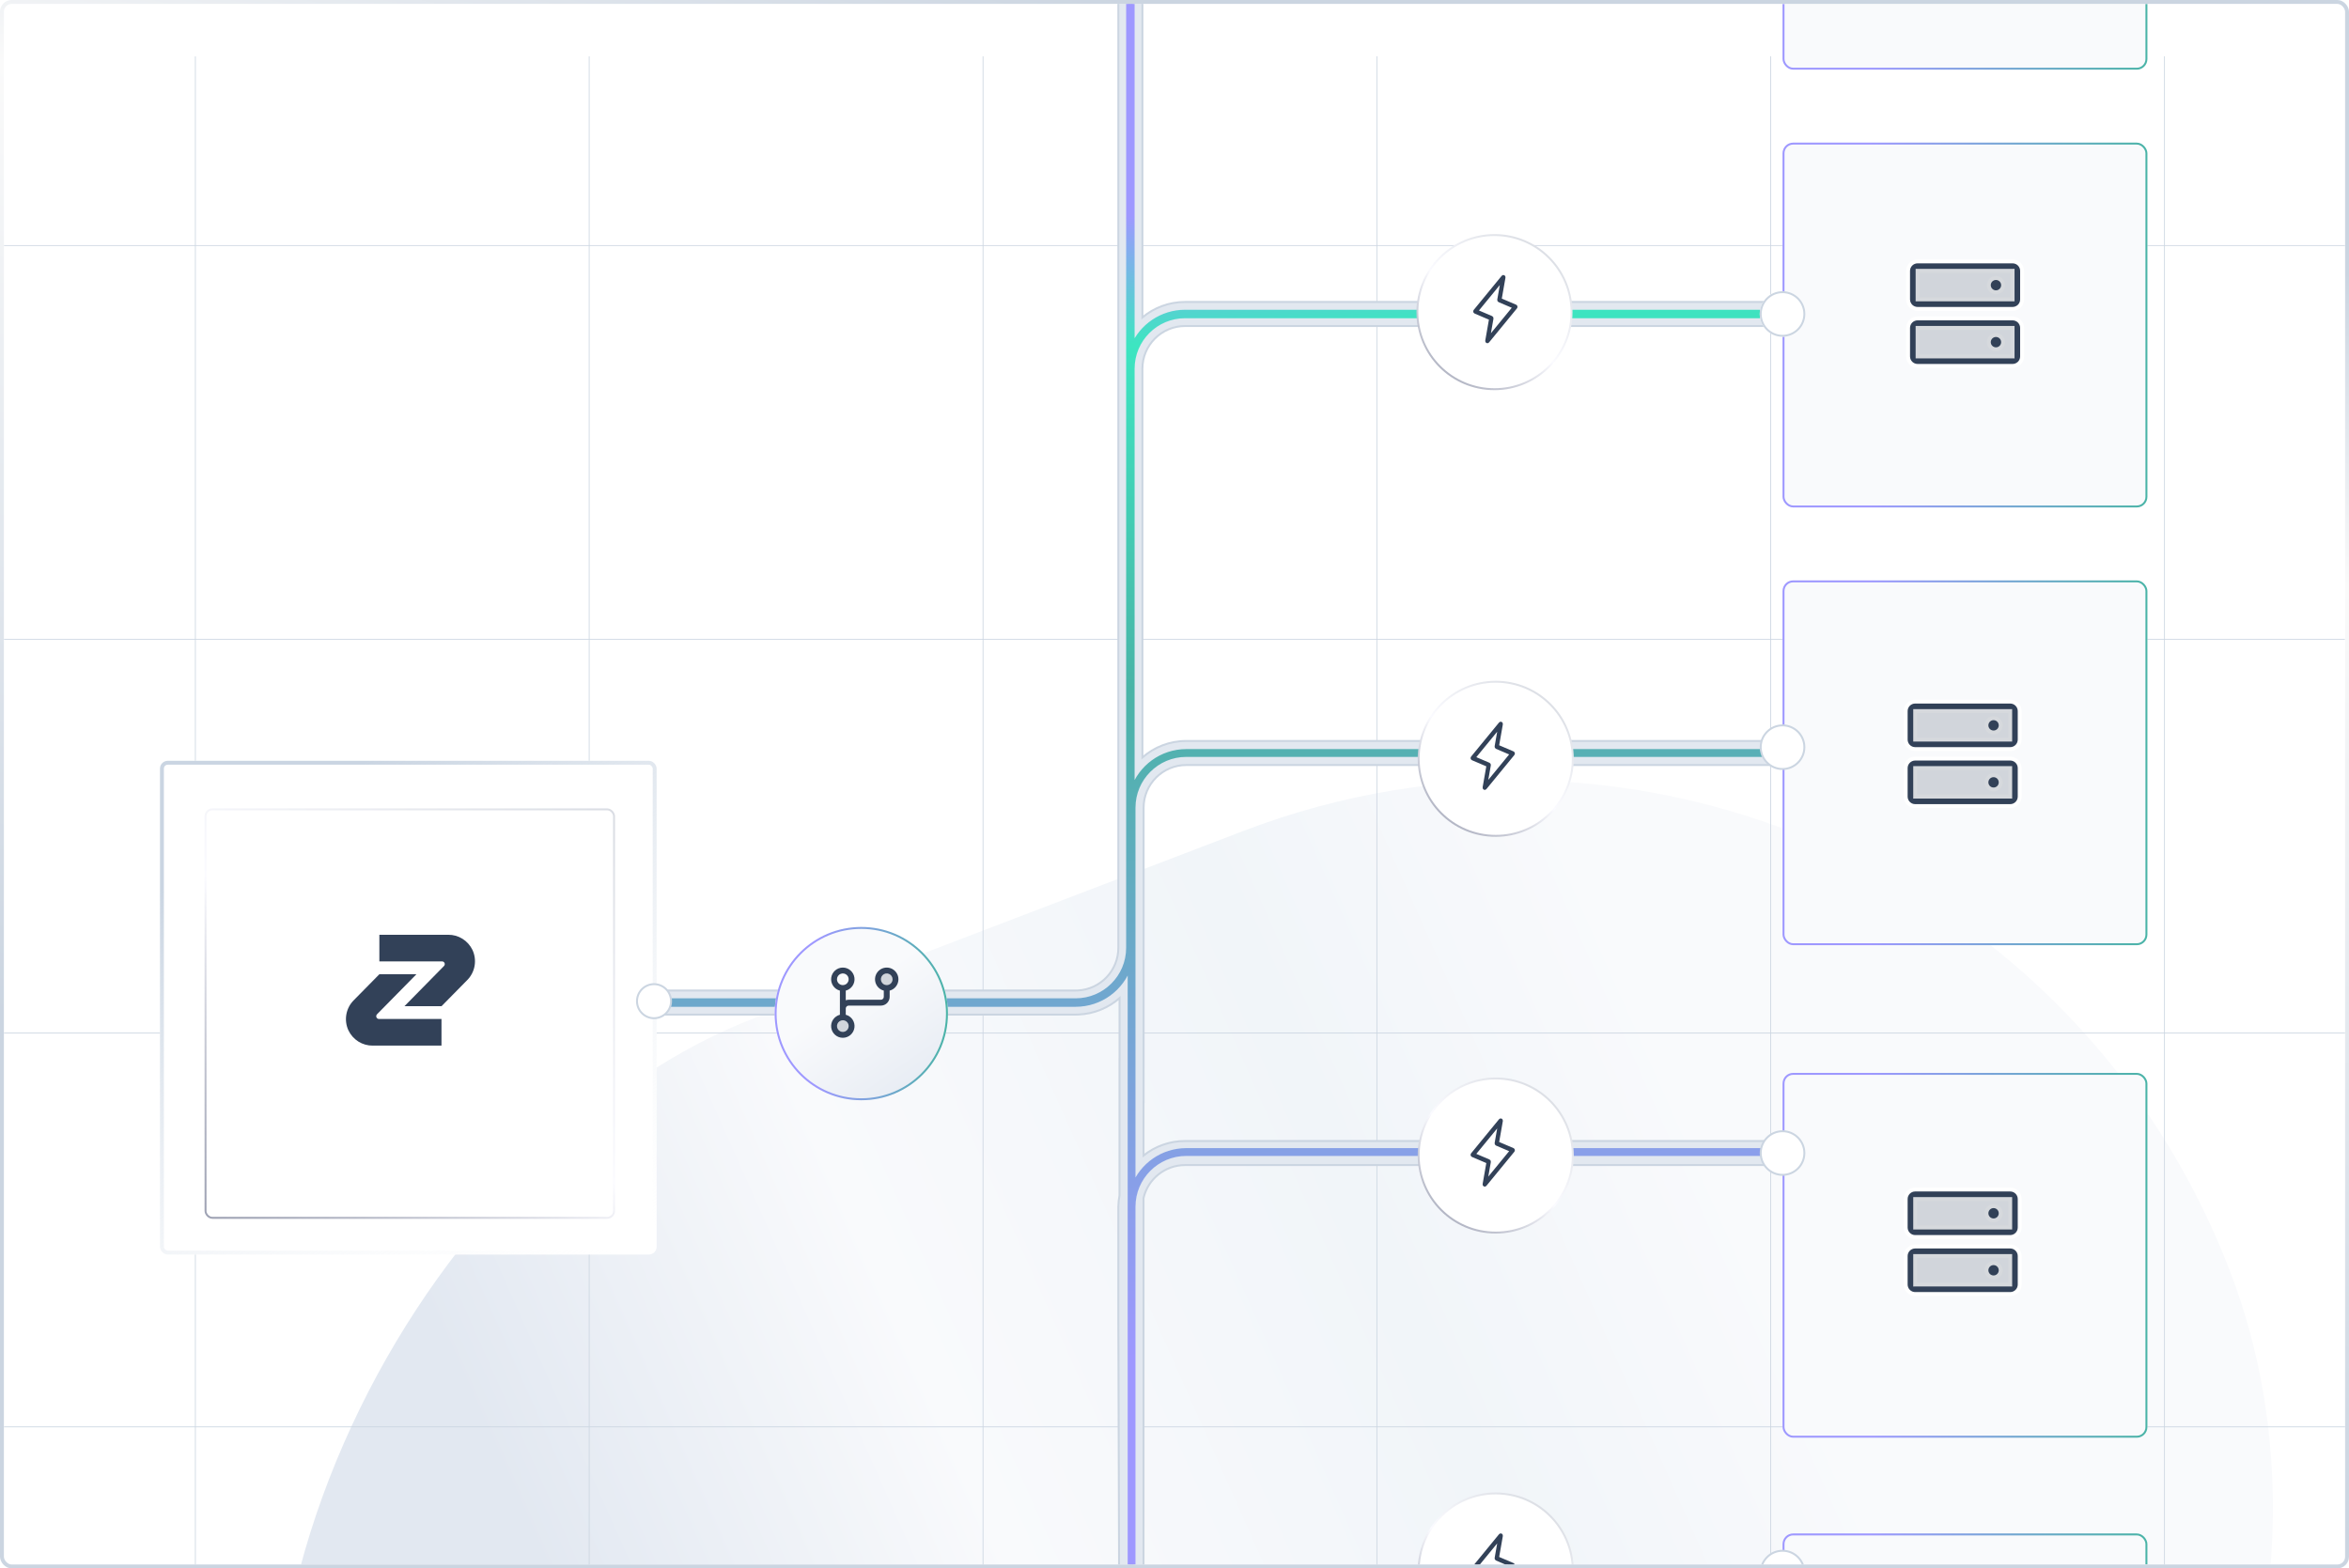 <svg width="602" height="402" viewBox="0 0 602 402" fill="none" xmlns="http://www.w3.org/2000/svg">
<g clip-path="url(#clip0_3001_6339)">
<rect x="1" y="1" width="600" height="400" rx="2" fill="white"/>
<g filter="url(#filter0_f_3001_6339)">
<rect x="501.545" y="143" width="391.656" height="525.231" rx="195.828" transform="rotate(69.061 501.545 143)" fill="url(#paint0_linear_3001_6339)"/>
</g>
<path d="M600.989 365.718H1.042" stroke="#CBD5E1" stroke-width="0.2"/>
<path d="M600.979 264.789H1.031" stroke="#CBD5E1" stroke-width="0.2"/>
<path d="M600.969 163.858H1.021" stroke="#CBD5E1" stroke-width="0.2"/>
<path d="M600.958 62.929H1.01" stroke="#CBD5E1" stroke-width="0.2"/>
<path d="M554.718 14.409V414.238" stroke="#CBD5E1" stroke-width="0.2"/>
<path d="M453.788 14.416V414.245" stroke="#CBD5E1" stroke-width="0.2"/>
<path d="M352.857 14.424V414.252" stroke="#CBD5E1" stroke-width="0.2"/>
<path d="M251.928 14.431V414.259" stroke="#CBD5E1" stroke-width="0.2"/>
<path d="M150.999 14.438V414.266" stroke="#CBD5E1" stroke-width="0.2"/>
<path d="M50.069 14.445V414.274" stroke="#CBD5E1" stroke-width="0.2"/>
<g filter="url(#filter1_d_3001_6339)">
<rect x="456.829" y="144.762" width="93.504" height="93.504" rx="2.719" fill="url(#paint1_linear_3001_6339)"/>
<rect x="457.079" y="145.012" width="93.004" height="93.004" rx="2.469" stroke="url(#paint2_linear_3001_6339)" stroke-width="0.5"/>
</g>
<path d="M286.607 -7.182C286.608 -16.631 294.267 -24.291 303.717 -24.291H459.329V-18.123H303.717C297.674 -18.123 292.775 -13.224 292.775 -7.182V81.351C295.74 78.881 299.553 77.394 303.717 77.394H459.329V83.561H303.717C297.674 83.562 292.775 88.46 292.775 94.503V194.139C295.782 191.511 299.716 189.916 304.025 189.916H459.5V196.084H304.025C297.983 196.084 293.084 200.983 293.084 207.025V282.5H293.065V296.171C295.987 293.844 299.689 292.452 303.717 292.452H459.329V298.621H303.717C298.537 298.621 294.196 302.224 293.065 307.062V434.786H286.897L286.607 338.157V337.775V309.562L286.613 309.126C286.636 308.204 286.733 307.3 286.897 306.418V271.413H286.916V255.826C284.071 258.313 280.397 259.876 276.358 260.037L275.666 260.051H155.117V253.882H275.666L276.229 253.867C282.01 253.574 286.607 248.794 286.607 242.94V-7.182Z" fill="#E2E8F0" stroke="#CBD5E1" stroke-width="0.5"/>
<path d="M290.5 303.995C292.619 298.597 297.876 294.775 304.025 294.775H457V295.775H304.025C296.556 295.775 290.5 301.831 290.5 309.301V432H289.5V247.647C287.541 253.407 282.088 257.551 275.666 257.551H157.617V256.382H275.666C283.089 256.382 289.107 250.364 289.107 242.94V-7.182C289.107 -15.25 295.648 -21.791 303.717 -21.791H456.829V-20.623H303.717C296.294 -20.623 290.275 -14.605 290.275 -7.182V88.772C292.504 83.552 297.683 79.894 303.717 79.894H456.829V81.061H303.717C296.294 81.062 290.275 87.08 290.275 94.503V202.332C292.227 196.613 297.646 192.5 304.025 192.5H457V193.5H304.025C296.556 193.5 290.5 199.556 290.5 207.025V303.995Z" fill="url(#paint3_linear_3001_6339)"/>
<path d="M290.5 303.995H290L290.965 304.178L290.5 303.995ZM304.025 294.775V294.275V294.775ZM457 294.775H457.5V294.275H457V294.775ZM457 295.775V296.275H457.5V295.775H457ZM304.025 295.775V295.275V295.775ZM290.5 309.301H290H290.5ZM290.5 432V432.5H291V432H290.5ZM289.5 432H289V432.5H289.5V432ZM289.5 247.647H290L289.027 247.486L289.5 247.647ZM275.666 257.551V258.051H275.666L275.666 257.551ZM157.617 257.551H157.117V258.051H157.617V257.551ZM157.617 256.382V255.882H157.117V256.382H157.617ZM275.666 256.382V256.882H275.666L275.666 256.382ZM289.107 -7.182L288.607 -7.182V-7.182H289.107ZM303.717 -21.791V-22.291V-21.791ZM456.829 -21.791H457.329V-22.291H456.829V-21.791ZM456.829 -20.623V-20.123H457.329V-20.623H456.829ZM303.717 -20.623V-21.123V-20.623ZM290.275 -7.182L289.775 -7.182V-7.182H290.275ZM290.275 88.772H289.775L290.735 88.968L290.275 88.772ZM303.717 79.894V79.394V79.894ZM456.829 79.894H457.329V79.394H456.829V79.894ZM456.829 81.061V81.561H457.329V81.061H456.829ZM303.717 81.061V80.561V81.061ZM290.275 94.503L289.775 94.503V94.503H290.275ZM290.275 202.332H289.775L290.749 202.494L290.275 202.332ZM304.025 192.5V192V192.5ZM457 192.5H457.5V192H457V192.5ZM457 193.5V194H457.5V193.5H457ZM304.025 193.5V193V193.5ZM290.5 207.025H290H290.5ZM290.5 303.995L290.965 304.178C293.012 298.965 298.088 295.275 304.025 295.275V294.775V294.275C297.663 294.275 292.226 298.23 290.035 303.812L290.5 303.995ZM304.025 294.775V295.275H457V294.775V294.275H304.025V294.775ZM457 294.775H456.5V295.775H457H457.5V294.775H457ZM457 295.775V295.275H304.025V295.775V296.275H457V295.775ZM304.025 295.775V295.275C296.279 295.275 290 301.555 290 309.301H290.5H291C291 302.107 296.832 296.275 304.025 296.275V295.775ZM290.5 309.301H290V432H290.5H291V309.301H290.5ZM290.5 432V431.5H289.5V432V432.5H290.5V432ZM289.5 432H290V247.647H289.5H289V432H289.5ZM289.5 247.647L289.027 247.486C287.135 253.049 281.867 257.051 275.666 257.051L275.666 257.551L275.666 258.051C282.308 258.051 287.948 253.764 289.973 247.808L289.5 247.647ZM275.666 257.551V257.051H157.617V257.551V258.051H275.666V257.551ZM157.617 257.551H158.117V256.382H157.617H157.117V257.551H157.617ZM157.617 256.382V256.882H275.666V256.382V255.882H157.617V256.382ZM275.666 256.382L275.666 256.882C283.365 256.882 289.607 250.64 289.607 242.94H289.107H288.607C288.607 250.088 282.813 255.882 275.666 255.882L275.666 256.382ZM289.107 242.94H289.607V-7.182H289.107H288.607V242.94H289.107ZM289.107 -7.182L289.607 -7.182C289.607 -14.974 295.924 -21.291 303.717 -21.291V-21.791V-22.291C295.372 -22.291 288.607 -15.527 288.607 -7.182L289.107 -7.182ZM303.717 -21.791V-21.291H456.829V-21.791V-22.291H303.717V-21.791ZM456.829 -21.791H456.329V-20.623H456.829H457.329V-21.791H456.829ZM456.829 -20.623V-21.123H303.717V-20.623V-20.123H456.829V-20.623ZM303.717 -20.623V-21.123C296.017 -21.123 289.775 -14.881 289.775 -7.182L290.275 -7.182L290.775 -7.182C290.775 -14.329 296.57 -20.123 303.717 -20.123V-20.623ZM290.275 -7.182H289.775V88.772H290.275H290.775V-7.182H290.275ZM290.275 88.772L290.735 88.968C292.888 83.926 297.89 80.394 303.717 80.394V79.894V79.394C297.475 79.394 292.12 83.178 289.816 88.575L290.275 88.772ZM303.717 79.894V80.394H456.829V79.894V79.394H303.717V79.894ZM456.829 79.894H456.329V81.061H456.829H457.329V79.894H456.829ZM456.829 81.061V80.561H303.717V81.061V81.561H456.829V81.061ZM303.717 81.061V80.561C296.017 80.562 289.775 86.804 289.775 94.503L290.275 94.503L290.775 94.503C290.775 87.356 296.57 81.562 303.717 81.561V81.061ZM290.275 94.503H289.775V202.332H290.275H290.775V94.503H290.275ZM290.275 202.332L290.749 202.494C292.633 196.971 297.866 193 304.025 193V192.5V192C297.425 192 291.821 196.255 289.802 202.171L290.275 202.332ZM304.025 192.5V193H457V192.5V192H304.025V192.5ZM457 192.5H456.5V193.5H457H457.5V192.5H457ZM457 193.5V193H304.025V193.5V194H457V193.5ZM304.025 193.5V193C296.279 193 290 199.279 290 207.025H290.5H291C291 199.832 296.832 194 304.025 194V193.5ZM290.5 207.025H290V303.995H290.5H291V207.025H290.5Z" fill="url(#paint4_linear_3001_6339)"/>
<g filter="url(#filter2_d_3001_6339)">
<rect x="456.829" y="270.991" width="93.504" height="93.504" rx="2.719" fill="url(#paint5_linear_3001_6339)"/>
<rect x="457.079" y="271.241" width="93.004" height="93.004" rx="2.469" stroke="url(#paint6_linear_3001_6339)" stroke-width="0.5"/>
</g>
<g filter="url(#filter3_d_3001_6339)">
<rect x="456.829" y="389.04" width="93.504" height="93.504" rx="2.719" fill="url(#paint7_linear_3001_6339)"/>
<rect x="457.079" y="389.29" width="93.004" height="93.004" rx="2.469" stroke="url(#paint8_linear_3001_6339)" stroke-width="0.5"/>
</g>
<g filter="url(#filter4_d_3001_6339)">
<rect x="456.829" y="32.558" width="93.504" height="93.504" rx="2.719" fill="url(#paint9_linear_3001_6339)"/>
<rect x="457.079" y="32.808" width="93.004" height="93.004" rx="2.469" stroke="url(#paint10_linear_3001_6339)" stroke-width="0.5"/>
</g>
<g filter="url(#filter5_d_3001_6339)">
<rect x="41" y="191" width="127.279" height="126.548" rx="2" fill="white"/>
<rect x="41.5" y="191.5" width="126.279" height="125.548" rx="1.5" stroke="url(#paint11_linear_3001_6339)"/>
</g>
<path d="M515.172 194.435H490.822C490.176 194.435 489.557 194.692 489.1 195.148C488.643 195.605 488.387 196.224 488.387 196.87V204.175C488.387 204.821 488.643 205.44 489.1 205.897C489.557 206.354 490.176 206.61 490.822 206.61H515.172C515.817 206.61 516.437 206.354 516.893 205.897C517.35 205.44 517.607 204.821 517.607 204.175V196.87C517.607 196.224 517.35 195.605 516.893 195.148C516.437 194.692 515.817 194.435 515.172 194.435ZM515.172 204.175H490.822V196.87H515.172V204.175ZM515.172 179.825H490.822C490.176 179.825 489.557 180.082 489.1 180.538C488.643 180.995 488.387 181.614 488.387 182.26V189.565C488.387 190.211 488.643 190.83 489.1 191.287C489.557 191.744 490.176 192 490.822 192H515.172C515.817 192 516.437 191.744 516.893 191.287C517.35 190.83 517.607 190.211 517.607 189.565V182.26C517.607 181.614 517.35 180.995 516.893 180.538C516.437 180.082 515.817 179.825 515.172 179.825ZM515.172 189.565H490.822V182.26H515.172V189.565ZM512.737 185.913C512.737 186.274 512.629 186.627 512.429 186.927C512.228 187.228 511.943 187.462 511.609 187.6C511.276 187.738 510.908 187.774 510.554 187.704C510.2 187.633 509.874 187.459 509.619 187.204C509.364 186.949 509.19 186.623 509.119 186.269C509.049 185.915 509.085 185.547 509.223 185.214C509.361 184.88 509.595 184.595 509.896 184.394C510.196 184.194 510.549 184.086 510.91 184.086C511.395 184.086 511.859 184.279 512.202 184.621C512.544 184.964 512.737 185.428 512.737 185.913ZM512.737 200.523C512.737 200.884 512.629 201.237 512.429 201.537C512.228 201.838 511.943 202.072 511.609 202.21C511.276 202.348 510.908 202.384 510.554 202.314C510.2 202.243 509.874 202.069 509.619 201.814C509.364 201.559 509.19 201.233 509.119 200.879C509.049 200.525 509.085 200.157 509.223 199.824C509.361 199.49 509.595 199.205 509.896 199.004C510.196 198.803 510.549 198.696 510.91 198.696C511.395 198.696 511.859 198.889 512.202 199.231C512.544 199.574 512.737 200.038 512.737 200.523Z" fill="#324158" stroke="white"/>
<path opacity="0.2" d="M516 196.6V203.8C516 204.118 515.875 204.423 515.654 204.649C515.432 204.874 515.132 205 514.818 205H491.182C490.868 205 490.568 204.874 490.346 204.649C490.125 204.423 490 204.118 490 203.8V196.6C490 196.282 490.125 195.977 490.346 195.751C490.568 195.526 490.868 195.4 491.182 195.4H514.818C515.132 195.4 515.432 195.526 515.654 195.751C515.875 195.977 516 196.282 516 196.6ZM514.818 181H491.182C490.868 181 490.568 181.126 490.346 181.351C490.125 181.577 490 181.882 490 182.2V189.4C490 189.718 490.125 190.023 490.346 190.249C490.568 190.474 490.868 190.6 491.182 190.6H514.818C515.132 190.6 515.432 190.474 515.654 190.249C515.875 190.023 516 189.718 516 189.4V182.2C516 181.882 515.875 181.577 515.654 181.351C515.432 181.126 515.132 181 514.818 181Z" fill="#324158"/>
<path d="M515.785 81.61H491.435C490.789 81.61 490.17 81.867 489.713 82.323C489.257 82.78 489 83.399 489 84.045V91.35C489 91.996 489.257 92.615 489.713 93.072C490.17 93.528 490.789 93.785 491.435 93.785H515.785C516.431 93.785 517.05 93.528 517.507 93.072C517.963 92.615 518.22 91.996 518.22 91.35V84.045C518.22 83.399 517.963 82.78 517.507 82.323C517.05 81.867 516.431 81.61 515.785 81.61ZM515.785 91.35H491.435V84.045H515.785V91.35ZM515.785 67H491.435C490.789 67 490.17 67.257 489.713 67.713C489.257 68.17 489 68.789 489 69.435V76.74C489 77.386 489.257 78.005 489.713 78.462C490.17 78.918 490.789 79.175 491.435 79.175H515.785C516.431 79.175 517.05 78.918 517.507 78.462C517.963 78.005 518.22 77.386 518.22 76.74V69.435C518.22 68.789 517.963 68.17 517.507 67.713C517.05 67.257 516.431 67 515.785 67ZM515.785 76.74H491.435V69.435H515.785V76.74ZM513.35 73.088C513.35 73.449 513.243 73.802 513.042 74.102C512.841 74.402 512.556 74.636 512.223 74.775C511.889 74.913 511.522 74.949 511.167 74.879C510.813 74.808 510.488 74.634 510.232 74.379C509.977 74.123 509.803 73.798 509.732 73.444C509.662 73.09 509.698 72.722 509.836 72.389C509.975 72.055 510.209 71.77 510.509 71.569C510.809 71.368 511.162 71.261 511.524 71.261C512.008 71.261 512.472 71.454 512.815 71.796C513.157 72.139 513.35 72.603 513.35 73.088ZM513.35 87.697C513.35 88.059 513.243 88.412 513.042 88.712C512.841 89.012 512.556 89.246 512.223 89.385C511.889 89.523 511.522 89.559 511.167 89.489C510.813 89.418 510.488 89.244 510.232 88.989C509.977 88.733 509.803 88.408 509.732 88.054C509.662 87.699 509.698 87.332 509.836 86.999C509.975 86.665 510.209 86.38 510.509 86.179C510.809 85.978 511.162 85.871 511.524 85.871C512.008 85.871 512.472 86.064 512.815 86.406C513.157 86.749 513.35 87.213 513.35 87.697Z" fill="#324158" stroke="white"/>
<path opacity="0.2" d="M517 83.95V90.85C517 91.155 516.871 91.448 516.641 91.663C516.41 91.879 516.098 92 515.773 92H491.227C490.902 92 490.59 91.879 490.359 91.663C490.129 91.448 490 91.155 490 90.85V83.95C490 83.645 490.129 83.353 490.359 83.137C490.59 82.921 490.902 82.8 491.227 82.8H515.773C516.098 82.8 516.41 82.921 516.641 83.137C516.871 83.353 517 83.645 517 83.95ZM515.773 69H491.227C490.902 69 490.59 69.121 490.359 69.337C490.129 69.552 490 69.845 490 70.15V77.05C490 77.355 490.129 77.647 490.359 77.863C490.59 78.079 490.902 78.2 491.227 78.2H515.773C516.098 78.2 516.41 78.079 516.641 77.863C516.871 77.647 517 77.355 517 77.05V70.15C517 69.845 516.871 69.552 516.641 69.337C516.41 69.121 516.098 69 515.773 69Z" fill="#324158"/>
<path d="M515.172 319.497H490.822C490.176 319.497 489.557 319.753 489.1 320.21C488.643 320.666 488.387 321.286 488.387 321.932V329.237C488.387 329.882 488.643 330.502 489.1 330.958C489.557 331.415 490.176 331.672 490.822 331.672H515.172C515.817 331.672 516.437 331.415 516.893 330.958C517.35 330.502 517.607 329.882 517.607 329.237V321.932C517.607 321.286 517.35 320.666 516.893 320.21C516.437 319.753 515.817 319.497 515.172 319.497ZM515.172 329.237H490.822V321.932H515.172V329.237ZM515.172 304.887H490.822C490.176 304.887 489.557 305.143 489.1 305.6C488.643 306.057 488.387 306.676 488.387 307.322V314.627C488.387 315.272 488.643 315.892 489.1 316.348C489.557 316.805 490.176 317.062 490.822 317.062H515.172C515.817 317.062 516.437 316.805 516.893 316.348C517.35 315.892 517.607 315.272 517.607 314.627V307.322C517.607 306.676 517.35 306.057 516.893 305.6C516.437 305.143 515.817 304.887 515.172 304.887ZM515.172 314.627H490.822V307.322H515.172V314.627ZM512.737 310.974C512.737 311.335 512.629 311.688 512.429 311.989C512.228 312.289 511.943 312.523 511.609 312.661C511.276 312.8 510.908 312.836 510.554 312.765C510.2 312.695 509.874 312.521 509.619 312.266C509.364 312.01 509.19 311.685 509.119 311.33C509.049 310.976 509.085 310.609 509.223 310.275C509.361 309.942 509.595 309.656 509.896 309.456C510.196 309.255 510.549 309.148 510.91 309.148C511.395 309.148 511.859 309.34 512.202 309.683C512.544 310.025 512.737 310.49 512.737 310.974ZM512.737 325.584C512.737 325.945 512.629 326.298 512.429 326.599C512.228 326.899 511.943 327.133 511.609 327.271C511.276 327.41 510.908 327.446 510.554 327.375C510.2 327.305 509.874 327.131 509.619 326.875C509.364 326.62 509.19 326.295 509.119 325.94C509.049 325.586 509.085 325.219 509.223 324.885C509.361 324.552 509.595 324.266 509.896 324.066C510.196 323.865 510.549 323.758 510.91 323.758C511.395 323.758 511.859 323.95 512.202 324.293C512.544 324.635 512.737 325.1 512.737 325.584Z" fill="#324158" stroke="white"/>
<path opacity="0.2" d="M516 321.6V328.8C516 329.118 515.875 329.423 515.654 329.649C515.432 329.874 515.132 330 514.818 330H491.182C490.868 330 490.568 329.874 490.346 329.649C490.125 329.423 490 329.118 490 328.8V321.6C490 321.282 490.125 320.977 490.346 320.751C490.568 320.526 490.868 320.4 491.182 320.4H514.818C515.132 320.4 515.432 320.526 515.654 320.751C515.875 320.977 516 321.282 516 321.6ZM514.818 306H491.182C490.868 306 490.568 306.126 490.346 306.351C490.125 306.577 490 306.882 490 307.2V314.4C490 314.718 490.125 315.023 490.346 315.249C490.568 315.474 490.868 315.6 491.182 315.6H514.818C515.132 315.6 515.432 315.474 515.654 315.249C515.875 315.023 516 314.718 516 314.4V307.2C516 306.882 515.875 306.577 515.654 306.351C515.432 306.126 515.132 306 514.818 306Z" fill="#324158"/>
<g filter="url(#filter6_d_3001_6339)">
<rect x="52.426" y="203.201" width="105.191" height="105.191" rx="2" fill="white"/>
<rect x="52.676" y="203.451" width="104.691" height="104.691" rx="1.75" stroke="url(#paint12_linear_3001_6339)" stroke-width="0.5"/>
</g>
<circle cx="456.829" cy="80.478" r="5.26" fill="#324158" stroke="white" stroke-width="1.169"/>
<circle cx="456.829" cy="80.478" r="5.594" fill="white" stroke="#CBD5E1" stroke-width="0.5"/>
<circle cx="456.829" cy="191.514" r="5.594" fill="white" stroke="#CBD5E1" stroke-width="0.5"/>
<circle cx="456.829" cy="295.536" r="5.594" fill="white" stroke="#CBD5E1" stroke-width="0.5"/>
<circle cx="456.829" cy="403.066" r="5.594" fill="white" stroke="#CBD5E1" stroke-width="0.5"/>
<g filter="url(#filter7_d_3001_6339)">
<circle cx="220.732" cy="255.797" r="22.207" fill="url(#paint13_linear_3001_6339)"/>
<circle cx="220.732" cy="255.797" r="21.957" stroke="url(#paint14_linear_3001_6339)" stroke-width="0.5"/>
</g>
<g filter="url(#filter8_d_3001_6339)">
<rect x="456.829" y="-79.647" width="93.504" height="93.504" rx="2.719" fill="url(#paint15_linear_3001_6339)"/>
<rect x="457.079" y="-79.397" width="93.004" height="93.004" rx="2.469" stroke="url(#paint16_linear_3001_6339)" stroke-width="0.5"/>
</g>
<path d="M113.161 257.889H103.661L113.783 247.601C113.878 247.504 113.943 247.38 113.97 247.246C113.996 247.111 113.983 246.972 113.931 246.845C113.879 246.718 113.792 246.61 113.68 246.534C113.567 246.458 113.435 246.417 113.3 246.417H97.224V239.591H114.858C116.152 239.575 117.424 239.933 118.527 240.622C119.63 241.311 120.518 242.304 121.088 243.486C121.676 244.749 121.865 246.167 121.629 247.544C121.393 248.921 120.743 250.19 119.769 251.177L113.161 257.889Z" fill="#324158"/>
<path d="M97.224 249.704H106.725L96.623 259.971C96.526 260.07 96.46 260.196 96.433 260.332C96.406 260.469 96.42 260.611 96.472 260.74C96.525 260.869 96.614 260.979 96.728 261.057C96.842 261.134 96.976 261.176 97.114 261.176H113.145V268.002H95.528C94.234 268.017 92.962 267.66 91.859 266.971C90.756 266.281 89.868 265.289 89.298 264.107C88.71 262.844 88.521 261.426 88.757 260.049C88.993 258.672 89.644 257.403 90.618 256.416L97.224 249.704Z" fill="#324158"/>
<circle cx="383.326" cy="194.488" r="19.75" fill="white" stroke="url(#paint17_linear_3001_6339)" stroke-width="0.5"/>
<path d="M387.934 193.069C387.925 193.023 387.905 192.979 387.877 192.943C387.85 192.907 387.814 192.879 387.775 192.862L383.877 191.199L384.86 185.606C384.87 185.544 384.863 185.479 384.839 185.422C384.814 185.365 384.775 185.319 384.725 185.29C384.676 185.261 384.619 185.251 384.564 185.262C384.51 185.273 384.459 185.304 384.421 185.35L377.242 194.104C377.213 194.139 377.192 194.181 377.181 194.227C377.17 194.274 377.169 194.322 377.178 194.369C377.188 194.416 377.207 194.46 377.235 194.496C377.263 194.532 377.298 194.56 377.338 194.577L381.236 196.24L380.255 201.833C380.244 201.895 380.252 201.959 380.276 202.016C380.3 202.073 380.34 202.12 380.389 202.149C380.439 202.178 380.495 202.187 380.55 202.177C380.605 202.166 380.655 202.135 380.693 202.089L387.872 193.335C387.901 193.3 387.922 193.257 387.932 193.211C387.943 193.165 387.944 193.116 387.934 193.069ZM380.934 200.941L381.783 196.112C381.795 196.044 381.785 195.974 381.756 195.913C381.726 195.853 381.678 195.806 381.621 195.782L377.878 194.183L384.18 186.497L383.332 191.327C383.32 191.395 383.329 191.465 383.359 191.526C383.389 191.586 383.436 191.633 383.493 191.657L387.236 193.255L380.934 200.941Z" fill="#324158" stroke="#324158" stroke-width="0.584" stroke-linejoin="round"/>
<circle cx="383" cy="80" r="19.75" fill="white" stroke="url(#paint18_linear_3001_6339)" stroke-width="0.5"/>
<path d="M388.608 78.581C388.599 78.534 388.579 78.491 388.551 78.455C388.523 78.419 388.488 78.391 388.449 78.374L384.551 76.711L385.533 71.118C385.544 71.055 385.537 70.991 385.513 70.934C385.488 70.877 385.448 70.831 385.399 70.802C385.349 70.773 385.293 70.763 385.238 70.774C385.183 70.785 385.133 70.815 385.095 70.862L377.916 79.615C377.887 79.65 377.866 79.693 377.855 79.739C377.844 79.785 377.843 79.834 377.852 79.881C377.862 79.928 377.881 79.971 377.909 80.007C377.937 80.044 377.972 80.071 378.012 80.088L381.909 81.751L380.929 87.345C380.918 87.407 380.925 87.471 380.95 87.528C380.974 87.585 381.014 87.632 381.063 87.66C381.113 87.689 381.169 87.699 381.224 87.688C381.279 87.678 381.329 87.647 381.367 87.601L388.546 78.847C388.575 78.812 388.595 78.769 388.606 78.723C388.617 78.676 388.618 78.628 388.608 78.581ZM381.608 86.453L382.457 81.624C382.469 81.556 382.459 81.485 382.429 81.425C382.4 81.364 382.352 81.318 382.295 81.293L378.552 79.695L384.854 72.009L384.005 76.838C383.993 76.906 384.003 76.977 384.033 77.037C384.062 77.098 384.11 77.144 384.167 77.169L387.91 78.767L381.608 86.453Z" fill="#324158" stroke="#324158" stroke-width="0.584" stroke-linejoin="round"/>
<circle cx="383.326" cy="296.173" r="19.75" fill="white" stroke="url(#paint19_linear_3001_6339)" stroke-width="0.5"/>
<path d="M387.934 294.753C387.925 294.706 387.905 294.663 387.877 294.627C387.85 294.59 387.814 294.563 387.775 294.546L383.877 292.883L384.86 287.289C384.87 287.227 384.863 287.163 384.839 287.106C384.814 287.049 384.775 287.003 384.725 286.974C384.676 286.945 384.619 286.935 384.564 286.946C384.51 286.956 384.459 286.987 384.421 287.033L377.242 295.787C377.213 295.822 377.192 295.865 377.181 295.911C377.17 295.957 377.169 296.006 377.178 296.053C377.188 296.1 377.207 296.143 377.235 296.179C377.263 296.215 377.298 296.243 377.338 296.26L381.236 297.923L380.255 303.516C380.244 303.579 380.252 303.643 380.276 303.7C380.3 303.757 380.34 303.803 380.389 303.832C380.439 303.861 380.495 303.871 380.55 303.86C380.605 303.849 380.655 303.819 380.693 303.773L387.872 295.018C387.901 294.983 387.922 294.941 387.932 294.895C387.943 294.848 387.944 294.8 387.934 294.753ZM380.934 302.625L381.783 297.796C381.795 297.728 381.785 297.657 381.756 297.597C381.726 297.536 381.678 297.49 381.621 297.465L377.878 295.867L384.18 288.181L383.332 293.01C383.32 293.078 383.329 293.149 383.359 293.209C383.389 293.27 383.436 293.316 383.493 293.341L387.236 294.939L380.934 302.625Z" fill="#324158" stroke="#324158" stroke-width="0.584" stroke-linejoin="round"/>
<circle cx="383.326" cy="402.533" r="19.75" fill="white" stroke="url(#paint20_linear_3001_6339)" stroke-width="0.5"/>
<path d="M387.934 401.114C387.925 401.067 387.905 401.024 387.877 400.988C387.85 400.952 387.814 400.924 387.775 400.907L383.877 399.244L384.86 393.651C384.87 393.589 384.863 393.524 384.839 393.467C384.814 393.41 384.775 393.364 384.725 393.335C384.676 393.306 384.619 393.296 384.564 393.307C384.51 393.318 384.459 393.349 384.421 393.395L377.242 402.149C377.213 402.184 377.192 402.226 377.181 402.272C377.17 402.319 377.169 402.367 377.178 402.414C377.188 402.461 377.207 402.504 377.235 402.541C377.263 402.577 377.298 402.605 377.338 402.621L381.236 404.285L380.255 409.878C380.244 409.94 380.252 410.004 380.276 410.061C380.3 410.118 380.34 410.165 380.389 410.194C380.439 410.223 380.495 410.232 380.55 410.222C380.605 410.211 380.655 410.18 380.693 410.134L387.872 401.38C387.901 401.345 387.922 401.302 387.932 401.256C387.943 401.21 387.944 401.161 387.934 401.114ZM380.934 408.986L381.783 404.157C381.795 404.089 381.785 404.019 381.756 403.958C381.726 403.897 381.678 403.851 381.621 403.827L377.878 402.228L384.18 394.542L383.332 399.372C383.32 399.439 383.329 399.51 383.359 399.571C383.389 399.631 383.436 399.678 383.493 399.702L387.236 401.3L380.934 408.986Z" fill="#324158" stroke="#324158" stroke-width="0.584" stroke-linejoin="round"/>
<circle cx="227" cy="251" r="2" fill="#D1D5DB"/>
<circle cx="216" cy="263" r="2" fill="#D1D5DB"/>
<path d="M230.25 250.998C230.25 250.437 230.092 249.888 229.795 249.412C229.498 248.936 229.074 248.553 228.57 248.306C228.066 248.059 227.503 247.958 226.945 248.016C226.387 248.073 225.856 248.285 225.412 248.629C224.969 248.972 224.631 249.434 224.436 249.96C224.242 250.486 224.199 251.056 224.312 251.606C224.425 252.155 224.69 252.662 225.077 253.068C225.464 253.475 225.957 253.764 226.5 253.905V255.498C226.5 255.697 226.421 255.888 226.28 256.029C226.14 256.169 225.949 256.248 225.75 256.248H217.5C217.244 256.248 216.991 256.292 216.75 256.378V253.905C217.457 253.722 218.073 253.288 218.483 252.684C218.893 252.079 219.068 251.346 218.976 250.622C218.884 249.898 218.531 249.232 217.983 248.749C217.435 248.266 216.73 248 216 248C215.27 248 214.565 248.266 214.017 248.749C213.469 249.232 213.116 249.898 213.024 250.622C212.932 251.346 213.107 252.079 213.517 252.684C213.927 253.288 214.543 253.722 215.25 253.905V260.092C214.543 260.275 213.927 260.709 213.517 261.313C213.107 261.918 212.932 262.651 213.024 263.375C213.116 264.099 213.469 264.765 214.017 265.248C214.565 265.731 215.27 265.997 216 265.997C216.73 265.997 217.435 265.731 217.983 265.248C218.531 264.765 218.884 264.099 218.976 263.375C219.068 262.651 218.893 261.918 218.483 261.313C218.073 260.709 217.457 260.275 216.75 260.092V258.498C216.75 258.3 216.829 258.109 216.97 257.968C217.11 257.828 217.301 257.748 217.5 257.748H225.75C226.347 257.748 226.919 257.511 227.341 257.089C227.763 256.668 228 256.095 228 255.498V253.905C228.644 253.738 229.214 253.362 229.621 252.836C230.028 252.31 230.249 251.664 230.25 250.998ZM214.5 250.998C214.5 250.702 214.588 250.412 214.753 250.165C214.918 249.918 215.152 249.726 215.426 249.613C215.7 249.499 216.002 249.469 216.293 249.527C216.584 249.585 216.851 249.728 217.061 249.938C217.27 250.148 217.413 250.415 217.471 250.706C217.529 250.997 217.499 251.298 217.386 251.573C217.272 251.847 217.08 252.081 216.833 252.246C216.587 252.411 216.297 252.498 216 252.498C215.602 252.498 215.221 252.34 214.939 252.059C214.658 251.778 214.5 251.396 214.5 250.998ZM217.5 262.998C217.5 263.295 217.412 263.585 217.247 263.832C217.082 264.079 216.848 264.271 216.574 264.384C216.3 264.498 215.998 264.528 215.707 264.47C215.416 264.412 215.149 264.269 214.939 264.059C214.73 263.849 214.587 263.582 214.529 263.291C214.471 263 214.501 262.699 214.614 262.424C214.728 262.15 214.92 261.916 215.167 261.751C215.413 261.586 215.703 261.498 216 261.498C216.398 261.498 216.779 261.657 217.061 261.938C217.342 262.219 217.5 262.601 217.5 262.998ZM227.25 252.498C226.953 252.498 226.663 252.411 226.417 252.246C226.17 252.081 225.978 251.847 225.864 251.573C225.751 251.298 225.721 250.997 225.779 250.706C225.837 250.415 225.98 250.148 226.189 249.938C226.399 249.728 226.666 249.585 226.957 249.527C227.248 249.469 227.55 249.499 227.824 249.613C228.098 249.726 228.332 249.918 228.497 250.165C228.662 250.412 228.75 250.702 228.75 250.998C228.75 251.396 228.592 251.778 228.311 252.059C228.029 252.34 227.648 252.498 227.25 252.498Z" fill="#324158"/>
<circle cx="167.614" cy="256.613" r="4.364" fill="white" stroke="#CBD5E1" stroke-width="0.5"/>
</g>
<rect x="0.5" y="0.5" width="601" height="401" rx="2.5" stroke="url(#paint21_linear_3001_6339)"/>
<defs>
<filter id="filter0_f_3001_6339" x="-132.001" y="-0.001" width="916.515" height="839.498" filterUnits="userSpaceOnUse" color-interpolation-filters="sRGB">
<feFlood flood-opacity="0" result="BackgroundImageFix"/>
<feBlend mode="normal" in="SourceGraphic" in2="BackgroundImageFix" result="shape"/>
<feGaussianBlur stdDeviation="100" result="effect1_foregroundBlur_3001_6339"/>
</filter>
<filter id="filter1_d_3001_6339" x="444.829" y="136.762" width="117.504" height="117.504" filterUnits="userSpaceOnUse" color-interpolation-filters="sRGB">
<feFlood flood-opacity="0" result="BackgroundImageFix"/>
<feColorMatrix in="SourceAlpha" type="matrix" values="0 0 0 0 0 0 0 0 0 0 0 0 0 0 0 0 0 0 127 0" result="hardAlpha"/>
<feOffset dy="4"/>
<feGaussianBlur stdDeviation="6"/>
<feComposite in2="hardAlpha" operator="out"/>
<feColorMatrix type="matrix" values="0 0 0 0 0.294 0 0 0 0 0.333 0 0 0 0 0.388 0 0 0 0.15 0"/>
<feBlend mode="normal" in2="BackgroundImageFix" result="effect1_dropShadow_3001_6339"/>
<feBlend mode="normal" in="SourceGraphic" in2="effect1_dropShadow_3001_6339" result="shape"/>
</filter>
<filter id="filter2_d_3001_6339" x="444.829" y="262.991" width="117.504" height="117.504" filterUnits="userSpaceOnUse" color-interpolation-filters="sRGB">
<feFlood flood-opacity="0" result="BackgroundImageFix"/>
<feColorMatrix in="SourceAlpha" type="matrix" values="0 0 0 0 0 0 0 0 0 0 0 0 0 0 0 0 0 0 127 0" result="hardAlpha"/>
<feOffset dy="4"/>
<feGaussianBlur stdDeviation="6"/>
<feComposite in2="hardAlpha" operator="out"/>
<feColorMatrix type="matrix" values="0 0 0 0 0.294 0 0 0 0 0.333 0 0 0 0 0.388 0 0 0 0.15 0"/>
<feBlend mode="normal" in2="BackgroundImageFix" result="effect1_dropShadow_3001_6339"/>
<feBlend mode="normal" in="SourceGraphic" in2="effect1_dropShadow_3001_6339" result="shape"/>
</filter>
<filter id="filter3_d_3001_6339" x="444.829" y="381.04" width="117.504" height="117.504" filterUnits="userSpaceOnUse" color-interpolation-filters="sRGB">
<feFlood flood-opacity="0" result="BackgroundImageFix"/>
<feColorMatrix in="SourceAlpha" type="matrix" values="0 0 0 0 0 0 0 0 0 0 0 0 0 0 0 0 0 0 127 0" result="hardAlpha"/>
<feOffset dy="4"/>
<feGaussianBlur stdDeviation="6"/>
<feComposite in2="hardAlpha" operator="out"/>
<feColorMatrix type="matrix" values="0 0 0 0 0.294 0 0 0 0 0.333 0 0 0 0 0.388 0 0 0 0.15 0"/>
<feBlend mode="normal" in2="BackgroundImageFix" result="effect1_dropShadow_3001_6339"/>
<feBlend mode="normal" in="SourceGraphic" in2="effect1_dropShadow_3001_6339" result="shape"/>
</filter>
<filter id="filter4_d_3001_6339" x="444.829" y="24.558" width="117.504" height="117.504" filterUnits="userSpaceOnUse" color-interpolation-filters="sRGB">
<feFlood flood-opacity="0" result="BackgroundImageFix"/>
<feColorMatrix in="SourceAlpha" type="matrix" values="0 0 0 0 0 0 0 0 0 0 0 0 0 0 0 0 0 0 127 0" result="hardAlpha"/>
<feOffset dy="4"/>
<feGaussianBlur stdDeviation="6"/>
<feComposite in2="hardAlpha" operator="out"/>
<feColorMatrix type="matrix" values="0 0 0 0 0.294 0 0 0 0 0.333 0 0 0 0 0.388 0 0 0 0.15 0"/>
<feBlend mode="normal" in2="BackgroundImageFix" result="effect1_dropShadow_3001_6339"/>
<feBlend mode="normal" in="SourceGraphic" in2="effect1_dropShadow_3001_6339" result="shape"/>
</filter>
<filter id="filter5_d_3001_6339" x="35" y="189" width="139.279" height="138.548" filterUnits="userSpaceOnUse" color-interpolation-filters="sRGB">
<feFlood flood-opacity="0" result="BackgroundImageFix"/>
<feColorMatrix in="SourceAlpha" type="matrix" values="0 0 0 0 0 0 0 0 0 0 0 0 0 0 0 0 0 0 127 0" result="hardAlpha"/>
<feOffset dy="4"/>
<feGaussianBlur stdDeviation="3"/>
<feComposite in2="hardAlpha" operator="out"/>
<feColorMatrix type="matrix" values="0 0 0 0 0.387 0 0 0 0 0.502 0 0 0 0 0.664 0 0 0 0.15 0"/>
<feBlend mode="normal" in2="BackgroundImageFix" result="effect1_dropShadow_3001_6339"/>
<feBlend mode="normal" in="SourceGraphic" in2="effect1_dropShadow_3001_6339" result="shape"/>
</filter>
<filter id="filter6_d_3001_6339" x="40.426" y="195.201" width="129.191" height="129.191" filterUnits="userSpaceOnUse" color-interpolation-filters="sRGB">
<feFlood flood-opacity="0" result="BackgroundImageFix"/>
<feColorMatrix in="SourceAlpha" type="matrix" values="0 0 0 0 0 0 0 0 0 0 0 0 0 0 0 0 0 0 127 0" result="hardAlpha"/>
<feOffset dy="4"/>
<feGaussianBlur stdDeviation="6"/>
<feComposite in2="hardAlpha" operator="out"/>
<feColorMatrix type="matrix" values="0 0 0 0 0.294 0 0 0 0 0.333 0 0 0 0 0.388 0 0 0 0.15 0"/>
<feBlend mode="normal" in2="BackgroundImageFix" result="effect1_dropShadow_3001_6339"/>
<feBlend mode="normal" in="SourceGraphic" in2="effect1_dropShadow_3001_6339" result="shape"/>
</filter>
<filter id="filter7_d_3001_6339" x="186.525" y="225.59" width="68.414" height="68.414" filterUnits="userSpaceOnUse" color-interpolation-filters="sRGB">
<feFlood flood-opacity="0" result="BackgroundImageFix"/>
<feColorMatrix in="SourceAlpha" type="matrix" values="0 0 0 0 0 0 0 0 0 0 0 0 0 0 0 0 0 0 127 0" result="hardAlpha"/>
<feOffset dy="4"/>
<feGaussianBlur stdDeviation="6"/>
<feComposite in2="hardAlpha" operator="out"/>
<feColorMatrix type="matrix" values="0 0 0 0 0.294 0 0 0 0 0.333 0 0 0 0 0.388 0 0 0 0.15 0"/>
<feBlend mode="normal" in2="BackgroundImageFix" result="effect1_dropShadow_3001_6339"/>
<feBlend mode="normal" in="SourceGraphic" in2="effect1_dropShadow_3001_6339" result="shape"/>
</filter>
<filter id="filter8_d_3001_6339" x="444.829" y="-87.647" width="117.504" height="117.504" filterUnits="userSpaceOnUse" color-interpolation-filters="sRGB">
<feFlood flood-opacity="0" result="BackgroundImageFix"/>
<feColorMatrix in="SourceAlpha" type="matrix" values="0 0 0 0 0 0 0 0 0 0 0 0 0 0 0 0 0 0 127 0" result="hardAlpha"/>
<feOffset dy="4"/>
<feGaussianBlur stdDeviation="6"/>
<feComposite in2="hardAlpha" operator="out"/>
<feColorMatrix type="matrix" values="0 0 0 0 0.294 0 0 0 0 0.333 0 0 0 0 0.388 0 0 0 0.15 0"/>
<feBlend mode="normal" in2="BackgroundImageFix" result="effect1_dropShadow_3001_6339"/>
<feBlend mode="normal" in="SourceGraphic" in2="effect1_dropShadow_3001_6339" result="shape"/>
</filter>
<linearGradient id="paint0_linear_3001_6339" x1="660.164" y1="253.614" x2="677.103" y2="570.988" gradientUnits="userSpaceOnUse">
<stop stop-color="#F9FAFC"/>
<stop offset="0.279" stop-color="#F1F5F9"/>
<stop offset="0.654" stop-color="#F9FAFC"/>
<stop offset="1" stop-color="#E2E8F1"/>
</linearGradient>
<linearGradient id="paint1_linear_3001_6339" x1="496.776" y1="181.415" x2="543.091" y2="247.73" gradientUnits="userSpaceOnUse">
<stop stop-color="#F9FAFC"/>
<stop offset="1" stop-color="#F9FAFC"/>
</linearGradient>
<linearGradient id="paint2_linear_3001_6339" x1="479.364" y1="191.513" x2="550.333" y2="191.513" gradientUnits="userSpaceOnUse">
<stop stop-color="#9E98FF"/>
<stop offset="1" stop-color="#4AB4A7"/>
</linearGradient>
<linearGradient id="paint3_linear_3001_6339" x1="272.392" y1="52.597" x2="297.166" y2="347.535" gradientUnits="userSpaceOnUse">
<stop offset="0.014" stop-color="#9E98FF"/>
<stop offset="0.125" stop-color="#3DE5C1"/>
<stop offset="0.423" stop-color="#4AB4A7"/>
<stop offset="1" stop-color="#9E98FF"/>
</linearGradient>
<linearGradient id="paint4_linear_3001_6339" x1="272.392" y1="52.597" x2="297.166" y2="347.535" gradientUnits="userSpaceOnUse">
<stop offset="0.014" stop-color="#9E98FF"/>
<stop offset="0.125" stop-color="#3DE5C1"/>
<stop offset="0.423" stop-color="#4AB4A7"/>
<stop offset="1" stop-color="#9E98FF"/>
</linearGradient>
<linearGradient id="paint5_linear_3001_6339" x1="496.776" y1="307.644" x2="543.091" y2="373.96" gradientUnits="userSpaceOnUse">
<stop stop-color="#F9FAFC"/>
<stop offset="1" stop-color="#F9FAFC"/>
</linearGradient>
<linearGradient id="paint6_linear_3001_6339" x1="479.364" y1="317.743" x2="550.333" y2="317.743" gradientUnits="userSpaceOnUse">
<stop stop-color="#9E98FF"/>
<stop offset="1" stop-color="#4AB4A7"/>
</linearGradient>
<linearGradient id="paint7_linear_3001_6339" x1="496.776" y1="425.693" x2="543.091" y2="492.009" gradientUnits="userSpaceOnUse">
<stop stop-color="#F9FAFC"/>
<stop offset="1" stop-color="#F9FAFC"/>
</linearGradient>
<linearGradient id="paint8_linear_3001_6339" x1="479.364" y1="435.792" x2="550.333" y2="435.792" gradientUnits="userSpaceOnUse">
<stop stop-color="#9E98FF"/>
<stop offset="1" stop-color="#4AB4A7"/>
</linearGradient>
<linearGradient id="paint9_linear_3001_6339" x1="496.776" y1="69.211" x2="543.091" y2="135.526" gradientUnits="userSpaceOnUse">
<stop stop-color="#F9FAFC"/>
<stop offset="1" stop-color="#F9FAFC"/>
</linearGradient>
<linearGradient id="paint10_linear_3001_6339" x1="479.364" y1="79.309" x2="550.333" y2="79.309" gradientUnits="userSpaceOnUse">
<stop stop-color="#9E98FF"/>
<stop offset="1" stop-color="#4AB4A7"/>
</linearGradient>
<linearGradient id="paint11_linear_3001_6339" x1="83.061" y1="197.949" x2="157.672" y2="317.548" gradientUnits="userSpaceOnUse">
<stop stop-color="#CAD5E2"/>
<stop offset="1" stop-color="white" stop-opacity="0.2"/>
</linearGradient>
<linearGradient id="paint12_linear_3001_6339" x1="161.5" y1="181.5" x2="46.5" y2="334.5" gradientUnits="userSpaceOnUse">
<stop stop-color="#D1D5DC"/>
<stop offset="0.505" stop-color="#FBFBFF"/>
<stop offset="0.981" stop-color="#5C637F" stop-opacity="0.7"/>
</linearGradient>
<linearGradient id="paint13_linear_3001_6339" x1="217.5" y1="251" x2="239.5" y2="282.5" gradientUnits="userSpaceOnUse">
<stop stop-color="#F9FAFC"/>
<stop offset="1" stop-color="#E2E8F1"/>
</linearGradient>
<linearGradient id="paint14_linear_3001_6339" x1="209.23" y1="255.797" x2="242.94" y2="255.797" gradientUnits="userSpaceOnUse">
<stop stop-color="#9E98FF"/>
<stop offset="1" stop-color="#4AB4A7"/>
</linearGradient>
<linearGradient id="paint15_linear_3001_6339" x1="496.776" y1="-42.993" x2="543.091" y2="23.322" gradientUnits="userSpaceOnUse">
<stop stop-color="#F9FAFC"/>
<stop offset="1" stop-color="#F9FAFC"/>
</linearGradient>
<linearGradient id="paint16_linear_3001_6339" x1="479.364" y1="-32.895" x2="550.333" y2="-32.895" gradientUnits="userSpaceOnUse">
<stop stop-color="#9E98FF"/>
<stop offset="1" stop-color="#4AB4A7"/>
</linearGradient>
<linearGradient id="paint17_linear_3001_6339" x1="404.803" y1="166.236" x2="361.073" y2="224.416" gradientUnits="userSpaceOnUse">
<stop offset="0.106" stop-color="#D1D5DC"/>
<stop offset="0.505" stop-color="#FBFBFF"/>
<stop offset="0.981" stop-color="#5C637F" stop-opacity="0.7"/>
</linearGradient>
<linearGradient id="paint18_linear_3001_6339" x1="404.476" y1="51.748" x2="360.747" y2="109.928" gradientUnits="userSpaceOnUse">
<stop offset="0.106" stop-color="#D1D5DC"/>
<stop offset="0.505" stop-color="#FBFBFF"/>
<stop offset="0.981" stop-color="#5C637F" stop-opacity="0.7"/>
</linearGradient>
<linearGradient id="paint19_linear_3001_6339" x1="404.803" y1="267.921" x2="361.073" y2="326.1" gradientUnits="userSpaceOnUse">
<stop offset="0.106" stop-color="#D1D5DC"/>
<stop offset="0.505" stop-color="#FBFBFF"/>
<stop offset="0.981" stop-color="#5C637F" stop-opacity="0.7"/>
</linearGradient>
<linearGradient id="paint20_linear_3001_6339" x1="404.803" y1="374.281" x2="361.073" y2="432.461" gradientUnits="userSpaceOnUse">
<stop offset="0.106" stop-color="#D1D5DC"/>
<stop offset="0.505" stop-color="#FBFBFF"/>
<stop offset="0.981" stop-color="#5C637F" stop-opacity="0.7"/>
</linearGradient>
<linearGradient id="paint21_linear_3001_6339" x1="301" y1="1" x2="218.5" y2="371" gradientUnits="userSpaceOnUse">
<stop offset="0.005" stop-color="#CBD5E1"/>
<stop offset="0.212" stop-color="#FAFAFA"/>
<stop offset="0.841" stop-color="#CBD5E1"/>
</linearGradient>
<clipPath id="clip0_3001_6339">
<rect x="1" y="1" width="600" height="400" rx="2" fill="white"/>
</clipPath>
</defs>
</svg>
